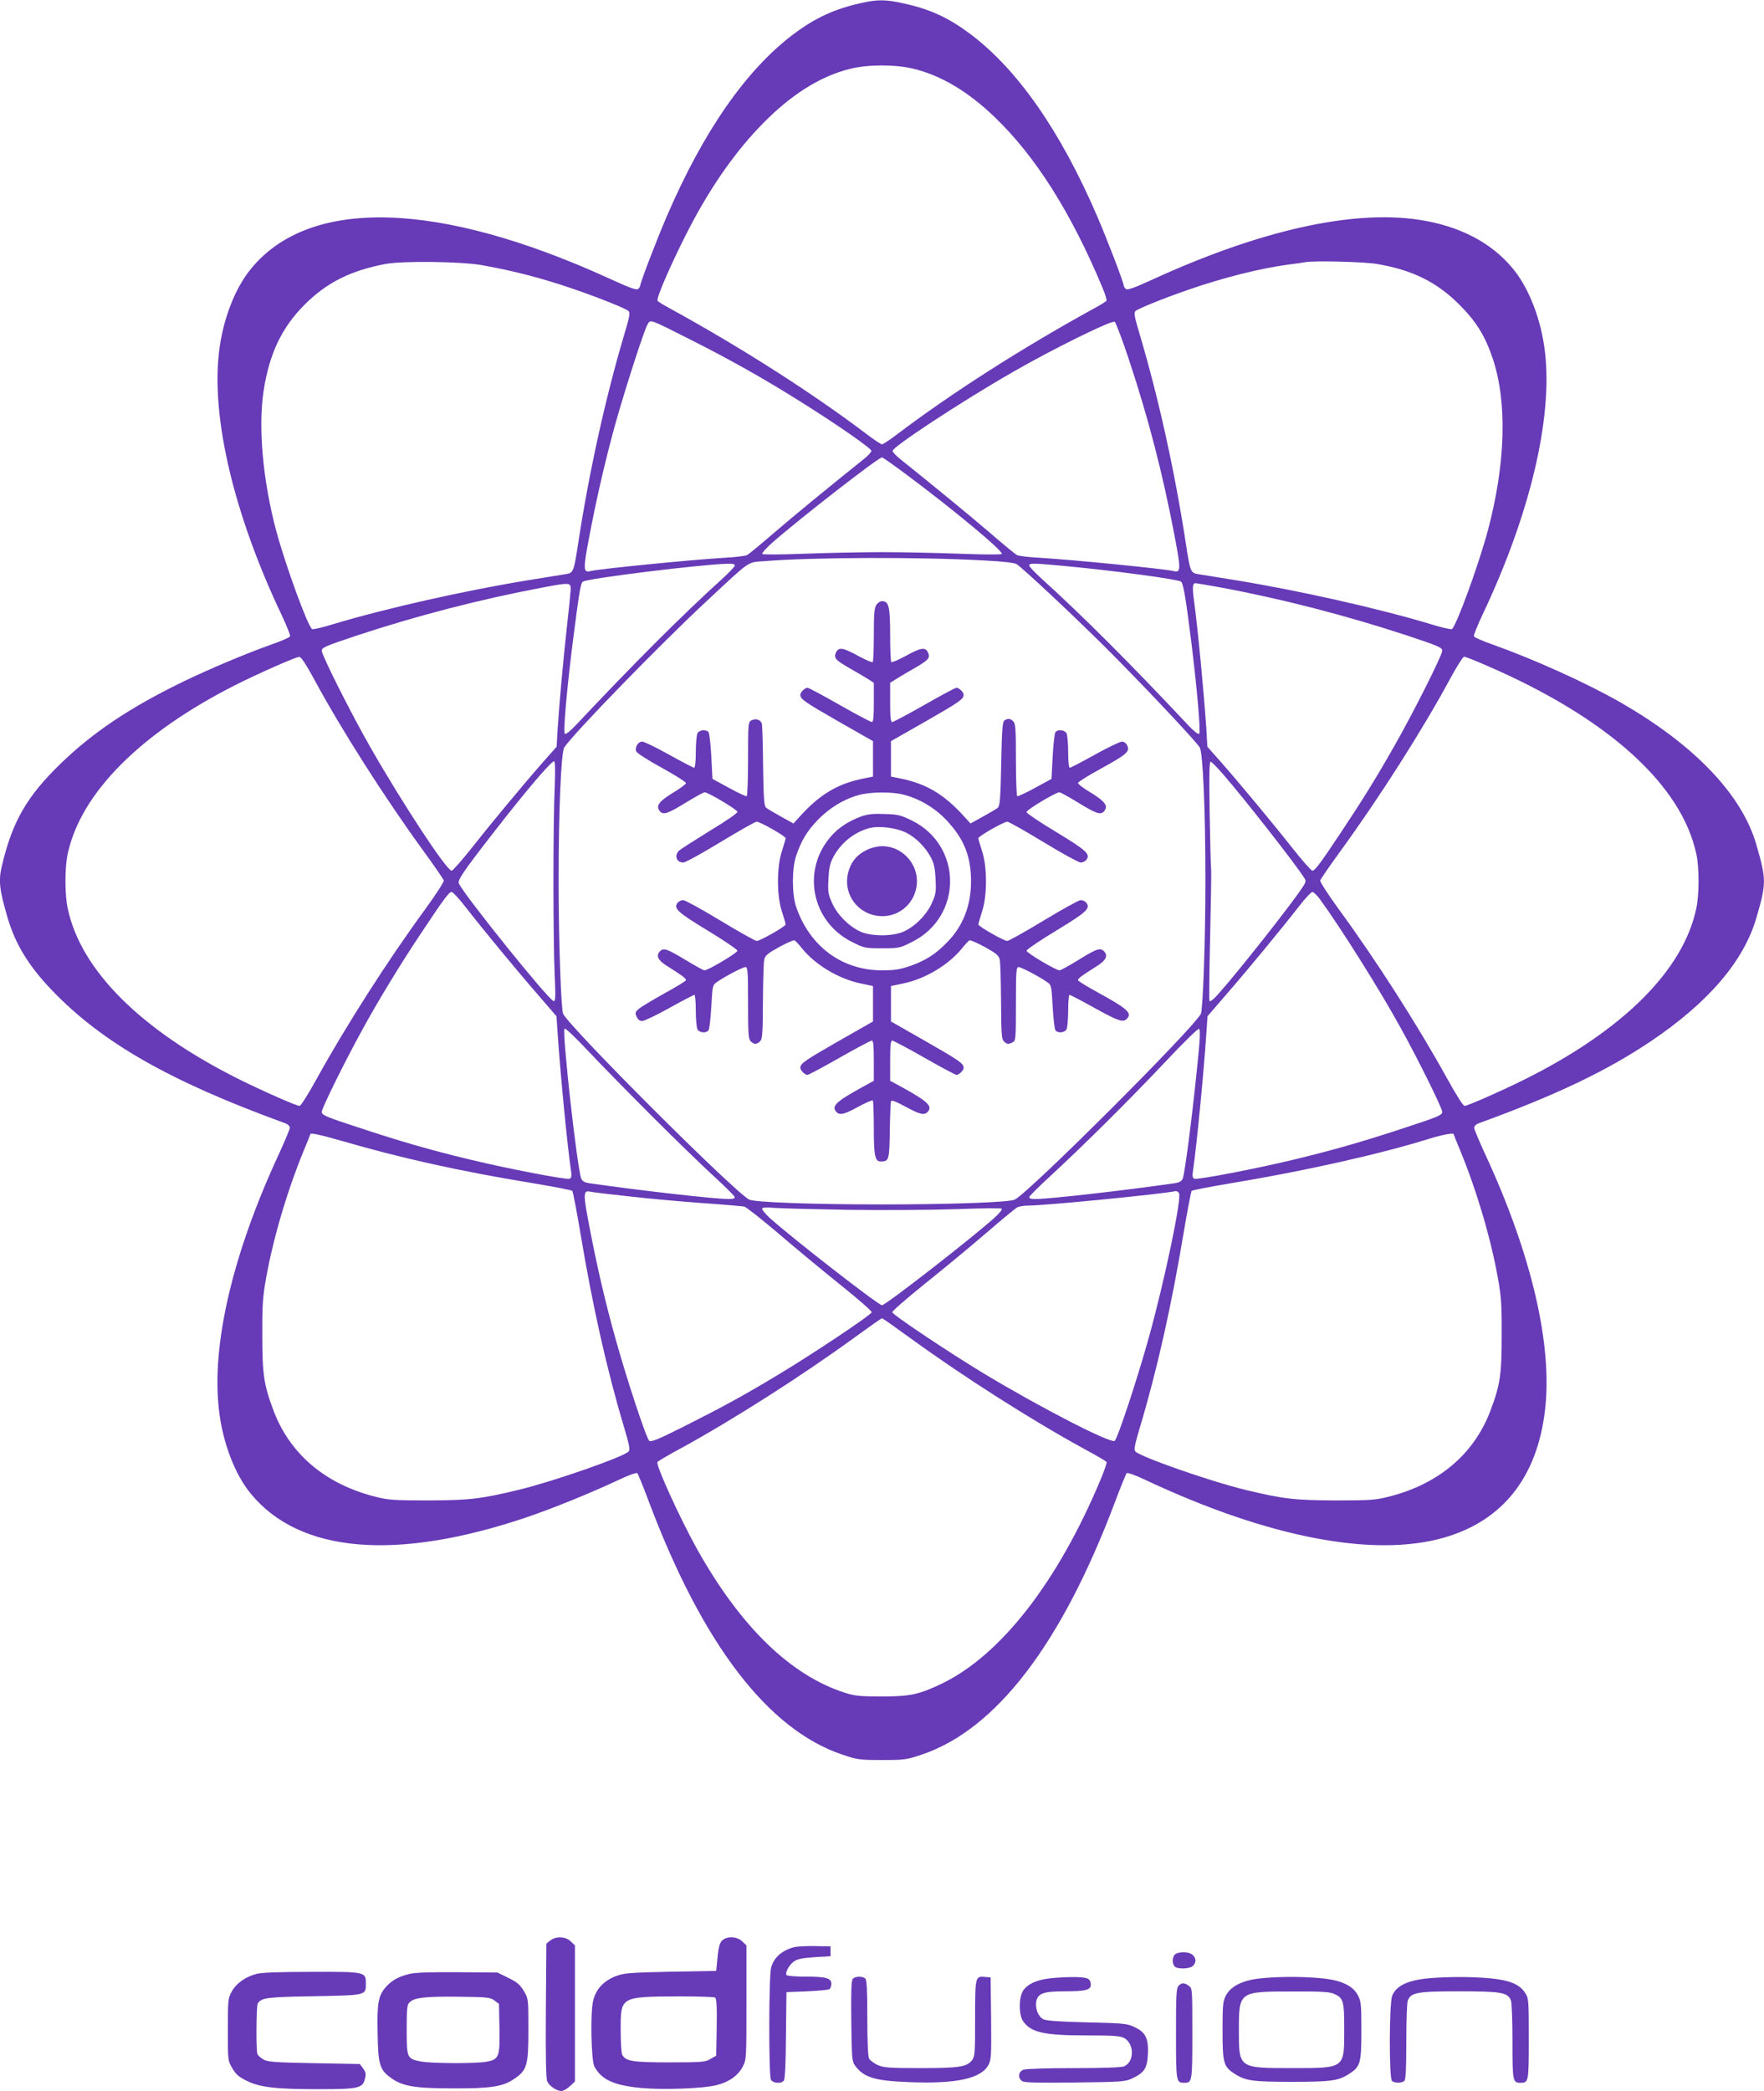<?xml version="1.0" standalone="no"?>
<!DOCTYPE svg PUBLIC "-//W3C//DTD SVG 20010904//EN"
 "http://www.w3.org/TR/2001/REC-SVG-20010904/DTD/svg10.dtd">
<svg version="1.0" xmlns="http://www.w3.org/2000/svg"
 width="1080pt" height="1280pt" viewBox="0 0 1080 1280"
 preserveAspectRatio="xMidYMid meet">
<g transform="translate(0,1280) scale(0.1,-0.1)"
fill="#673ab7" stroke="none">
<path d="M5266 12780 c-159 -36 -275 -90 -405 -187 -291 -218 -554 -595 -779
-1118 -61 -142 -162 -405 -162 -423 0 -5 -6 -15 -13 -21 -11 -8 -50 6 -168 60
-1050 481 -1842 504 -2202 64 -99 -120 -173 -312 -196 -510 -48 -404 91 -993
381 -1605 32 -68 57 -129 54 -135 -2 -7 -53 -29 -113 -50 -156 -55 -390 -154
-544 -229 -323 -157 -551 -310 -746 -499 -210 -203 -298 -357 -362 -630 -21
-89 -15 -142 36 -317 48 -161 128 -293 272 -443 306 -319 719 -555 1416 -809
29 -10 40 -20 39 -34 -1 -10 -32 -84 -69 -164 -282 -609 -412 -1166 -364
-1565 23 -197 97 -391 194 -508 298 -365 891 -415 1690 -145 161 55 384 145
559 227 60 29 113 48 118 43 4 -4 37 -84 72 -178 328 -870 729 -1394 1186
-1546 89 -30 104 -32 240 -32 136 0 151 2 240 32 457 152 858 676 1186 1546
35 94 68 174 72 178 5 5 58 -14 118 -43 748 -351 1393 -475 1824 -352 359 103
570 368 619 778 48 399 -82 956 -364 1565 -37 80 -68 154 -69 164 -1 14 10 24
39 34 464 169 775 318 1044 499 351 237 566 488 644 753 62 214 62 235 0 450
-88 305 -378 609 -828 868 -211 121 -530 265 -788 357 -60 21 -111 43 -113 50
-3 6 22 67 54 135 290 612 429 1201 381 1605 -23 198 -97 390 -196 510 -131
160 -329 263 -578 300 -408 61 -973 -66 -1624 -364 -118 -54 -157 -68 -168
-60 -7 6 -13 16 -13 21 0 18 -101 281 -162 423 -225 523 -489 901 -779 1118
-136 101 -245 151 -411 187 -109 24 -156 24 -262 0z m323 -400 c172 -41 338
-140 502 -298 250 -240 469 -587 660 -1046 16 -37 26 -72 23 -77 -2 -5 -35
-25 -72 -45 -439 -241 -875 -519 -1214 -776 -42 -32 -82 -58 -88 -58 -6 0 -46
26 -88 58 -339 257 -775 535 -1214 776 -37 20 -70 40 -72 45 -11 17 112 291
215 484 140 261 297 475 468 639 162 156 329 256 497 297 110 27 272 27 383 1z
m-2639 -1203 c205 -37 369 -80 567 -148 156 -54 316 -118 331 -133 11 -11 6
-37 -27 -147 -115 -388 -214 -837 -281 -1274 -26 -172 -30 -182 -72 -189 -18
-3 -118 -19 -223 -36 -389 -63 -881 -173 -1212 -273 -61 -19 -116 -31 -122
-28 -27 17 -163 391 -220 602 -82 308 -111 633 -77 857 35 227 111 387 251
527 136 136 283 209 495 249 109 20 463 15 590 -7z m5481 7 c217 -37 365 -110
504 -249 104 -104 158 -192 205 -332 89 -269 78 -642 -31 -1052 -57 -211 -193
-585 -220 -602 -6 -3 -61 9 -122 28 -331 100 -823 210 -1212 273 -104 17 -205
33 -223 36 -42 7 -46 17 -72 189 -67 437 -166 886 -281 1274 -33 110 -38 136
-27 147 15 14 167 76 317 128 218 76 441 132 616 156 50 6 97 13 105 15 55 10
358 3 441 -11z m-4194 -468 c232 -117 447 -238 663 -374 224 -140 435 -287
435 -302 0 -8 -23 -32 -51 -54 -205 -164 -417 -338 -543 -446 -81 -70 -156
-132 -167 -138 -10 -5 -71 -13 -134 -16 -224 -14 -767 -68 -826 -82 -43 -11
-44 12 -9 196 48 254 100 478 161 700 63 224 179 585 200 617 18 28 8 32 271
-101z m2672 -109 c123 -369 211 -710 286 -1107 35 -184 34 -207 -9 -196 -59
14 -602 68 -826 82 -63 3 -124 11 -134 16 -11 6 -86 68 -167 138 -126 108
-338 282 -543 446 -28 22 -51 46 -51 54 0 25 426 305 735 482 248 143 610 321
625 308 7 -6 45 -106 84 -223z m-1357 -714 c290 -216 595 -470 581 -484 -5 -5
-117 -4 -248 1 -132 5 -350 10 -485 10 -135 0 -353 -5 -485 -10 -131 -5 -243
-6 -248 -1 -4 4 23 35 60 68 170 149 651 523 673 523 5 0 73 -48 152 -107z
m473 -524 c120 -6 186 -14 200 -23 41 -28 308 -277 524 -490 206 -204 566
-584 596 -631 20 -30 35 -388 35 -820 0 -358 -15 -788 -28 -812 -57 -100
-1037 -1079 -1138 -1136 -29 -17 -394 -30 -814 -30 -420 0 -785 13 -814 30
-101 57 -1081 1036 -1138 1136 -13 24 -28 454 -28 812 0 433 15 790 35 820 56
85 591 635 870 894 276 257 248 238 357 246 294 24 954 26 1343 4z m-1527 -33
c-2 -7 -37 -44 -78 -81 -245 -222 -543 -520 -898 -898 -32 -34 -59 -54 -64
-49 -11 11 13 282 52 587 39 301 45 336 60 345 32 20 723 105 883 109 36 1 48
-2 45 -13z m2023 -1 c296 -28 685 -80 709 -95 15 -9 30 -101 65 -380 36 -297
57 -542 47 -552 -5 -5 -32 15 -64 49 -359 383 -654 677 -898 898 -41 37 -76
74 -78 81 -4 18 14 18 219 -1z m-3027 -145 c-1 -19 -11 -120 -23 -225 -23
-210 -46 -462 -57 -628 l-6 -108 -77 -87 c-120 -136 -326 -384 -444 -534 -60
-76 -115 -138 -122 -138 -30 0 -300 410 -497 755 -117 204 -298 564 -298 591
0 20 21 29 216 94 370 122 752 221 1139 294 165 31 170 31 169 -14z m3973 15
c374 -69 770 -171 1147 -295 195 -65 216 -74 216 -94 0 -27 -181 -387 -298
-591 -111 -195 -192 -325 -315 -510 -133 -200 -166 -245 -182 -245 -7 0 -62
62 -122 138 -118 150 -324 398 -444 534 l-77 87 -6 108 c-15 220 -52 614 -77
796 -10 75 -7 97 11 97 5 0 71 -11 147 -25z m-5542 -566 c165 -306 431 -723
666 -1046 67 -92 124 -175 126 -183 2 -8 -49 -87 -113 -175 -232 -317 -483
-710 -664 -1037 -51 -93 -98 -168 -106 -168 -19 0 -230 93 -376 166 -597 299
-963 665 -1043 1041 -19 87 -19 249 -1 334 79 373 445 741 1028 1036 143 72
368 171 390 172 11 1 40 -43 93 -140z m7176 87 c739 -319 1194 -728 1285
-1155 18 -85 18 -247 -1 -334 -80 -376 -446 -742 -1043 -1041 -146 -73 -357
-166 -376 -166 -8 0 -55 75 -106 168 -181 327 -432 720 -664 1037 -64 88 -115
167 -113 175 2 8 59 91 126 183 235 323 501 740 666 1046 42 78 82 141 89 141
7 0 69 -24 137 -54z m-5705 -750 c-10 -212 -10 -931 0 -1144 6 -138 5 -164 -7
-160 -34 11 -530 627 -579 718 -11 20 24 72 209 310 205 264 355 440 374 440
6 0 7 -64 3 -164z m4097 79 c129 -149 433 -537 490 -626 17 -25 16 -27 -37
-102 -127 -176 -461 -593 -515 -641 -12 -11 -23 -17 -26 -14 -3 2 -1 180 4
394 5 214 8 400 6 414 -2 14 -6 168 -9 343 -4 245 -2 317 7 314 7 -2 43 -39
80 -82z m-4647 -802 c109 -140 314 -389 443 -537 l118 -137 7 -102 c15 -232
60 -698 82 -844 5 -33 3 -44 -9 -49 -19 -7 -380 62 -607 117 -241 58 -426 111
-682 196 -206 67 -228 77 -228 97 0 22 144 314 253 511 94 172 230 395 350
575 145 218 176 260 192 260 7 0 44 -39 81 -87z m5237 40 c131 -181 367 -556
494 -788 109 -197 253 -489 253 -511 0 -20 -22 -30 -227 -97 -257 -85 -442
-138 -683 -196 -227 -55 -588 -124 -607 -117 -12 5 -14 16 -9 49 22 146 67
612 82 844 l7 102 118 137 c129 148 334 397 443 537 37 48 74 87 81 87 7 0 29
-21 48 -47z m-4084 -1333 c135 -135 302 -297 371 -360 69 -63 126 -120 128
-127 2 -9 -9 -13 -35 -13 -88 0 -543 52 -856 97 -27 4 -41 12 -48 27 -25 60
-118 893 -103 918 5 7 59 -44 152 -143 80 -85 256 -264 391 -399z m3341 414
c-31 -331 -84 -752 -99 -790 -7 -15 -21 -23 -48 -27 -313 -45 -768 -97 -856
-97 -26 0 -37 4 -35 13 2 7 59 64 128 127 214 198 485 467 698 693 125 133
209 214 214 209 6 -6 5 -56 -2 -128z m-5244 -559 c357 -104 722 -185 1149
-255 138 -23 254 -45 259 -50 4 -4 27 -124 51 -267 73 -438 162 -834 265
-1177 34 -115 39 -141 28 -152 -35 -34 -455 -181 -668 -233 -235 -57 -305 -65
-560 -66 -210 0 -244 3 -323 23 -305 77 -522 261 -622 526 -60 159 -69 223
-69 461 -1 187 3 240 23 350 43 242 128 531 230 780 23 54 41 100 41 102 0 10
59 -3 196 -42z m6804 42 c0 -2 18 -48 41 -102 102 -249 187 -538 230 -780 20
-110 24 -163 23 -350 0 -238 -9 -302 -69 -461 -100 -265 -317 -449 -622 -526
-79 -20 -113 -23 -323 -23 -255 1 -325 9 -560 66 -213 52 -633 199 -668 233
-11 11 -6 37 28 152 103 343 192 739 265 1177 24 143 47 263 51 267 5 5 122
27 259 50 428 71 899 176 1195 269 82 25 150 38 150 28z m-5045 -381 c121 -14
324 -32 450 -41 127 -9 240 -19 251 -21 12 -2 105 -76 208 -163 102 -88 274
-230 381 -316 108 -86 194 -162 192 -168 -5 -18 -358 -253 -562 -376 -222
-134 -345 -201 -593 -326 -154 -77 -196 -94 -207 -85 -18 15 -138 378 -208
630 -62 222 -114 446 -162 700 -35 183 -34 205 9 195 11 -3 120 -16 241 -29z
m3363 21 c20 -23 -88 -539 -185 -887 -70 -252 -190 -615 -208 -630 -23 -19
-447 199 -800 411 -204 123 -557 358 -562 376 -2 6 85 82 193 169 109 87 277
226 375 310 97 84 186 157 197 163 11 6 41 11 67 11 103 0 818 70 906 89 4 0
11 -5 17 -12z m-2028 -103 c213 -3 508 -1 660 4 151 6 279 7 283 3 5 -5 -16
-30 -45 -56 -140 -126 -666 -535 -688 -535 -22 0 -548 409 -688 535 -28 26
-49 52 -46 57 4 7 31 8 73 4 36 -3 239 -8 451 -12z m376 -780 c327 -238 744
-504 1071 -683 73 -39 135 -76 138 -80 3 -5 -13 -51 -34 -102 -262 -629 -613
-1081 -974 -1255 -140 -67 -194 -79 -367 -79 -132 0 -165 3 -225 22 -333 106
-639 402 -906 878 -106 190 -255 517 -244 535 3 5 65 42 138 81 327 179 744
445 1071 683 88 64 162 116 166 116 4 0 78 -52 166 -116z"/>
<path d="M5366 9098 c-13 -18 -16 -54 -16 -184 0 -88 -3 -164 -7 -167 -3 -4
-43 13 -89 38 -94 52 -120 55 -136 20 -15 -32 -3 -46 86 -97 39 -22 88 -51
109 -64 l37 -24 0 -120 c0 -89 -3 -120 -12 -120 -7 0 -96 47 -198 105 -101 58
-190 105 -196 105 -16 0 -44 -28 -44 -43 0 -27 27 -45 231 -162 l214 -122 0
-109 0 -108 -60 -12 c-157 -32 -266 -97 -388 -232 l-39 -43 -76 42 c-42 23
-84 48 -92 55 -12 12 -15 57 -18 252 -1 130 -5 247 -7 259 -6 27 -37 38 -65
23 -19 -10 -20 -20 -20 -235 0 -123 -4 -226 -8 -229 -4 -2 -53 20 -109 51
l-101 55 -7 137 c-4 75 -12 142 -17 149 -16 19 -56 14 -68 -7 -5 -11 -10 -63
-10 -115 0 -56 -4 -96 -10 -96 -5 0 -74 36 -153 80 -79 44 -153 80 -165 80
-25 0 -46 -33 -37 -59 3 -10 70 -54 155 -100 83 -46 150 -88 150 -95 0 -6 -37
-34 -83 -61 -84 -52 -103 -79 -77 -111 21 -24 47 -16 156 51 59 36 111 65 118
65 22 0 201 -107 201 -120 0 -8 -76 -60 -169 -116 -92 -57 -177 -111 -187
-120 -33 -30 -18 -74 25 -74 12 0 114 56 227 125 114 69 213 125 222 125 21 0
177 -89 177 -101 0 -5 -10 -40 -22 -77 -33 -96 -33 -278 0 -374 12 -37 22 -72
22 -77 0 -12 -156 -101 -177 -101 -9 0 -109 56 -223 125 -114 69 -216 125
-227 125 -11 0 -26 -7 -33 -15 -29 -35 -4 -58 182 -171 101 -61 183 -117 183
-124 0 -13 -179 -120 -202 -120 -6 0 -59 29 -118 65 -110 66 -132 74 -153 53
-29 -29 -14 -58 51 -97 84 -53 107 -70 107 -81 0 -5 -59 -41 -132 -81 -72 -40
-143 -83 -157 -95 -22 -19 -24 -25 -13 -48 7 -17 19 -26 34 -26 13 0 88 36
167 80 79 44 148 80 153 80 4 0 8 -43 8 -96 0 -52 5 -104 10 -115 12 -21 52
-26 68 -6 5 6 13 72 17 145 7 128 8 133 34 150 49 35 159 92 175 92 14 0 16
-26 16 -219 0 -186 2 -222 16 -235 8 -9 22 -16 29 -16 7 0 21 7 29 16 14 13
16 50 17 242 1 125 4 240 8 257 5 25 20 38 90 77 46 25 89 44 95 42 6 -3 26
-24 44 -47 82 -102 224 -188 360 -217 l77 -16 0 -109 0 -108 -214 -122 c-204
-117 -231 -135 -231 -162 0 -15 28 -43 44 -43 6 0 95 47 196 105 102 58 191
105 198 105 9 0 12 -31 12 -123 l0 -123 -87 -48 c-146 -81 -175 -110 -141
-144 20 -20 48 -14 133 33 45 24 85 42 89 38 3 -3 6 -77 6 -164 0 -174 7 -209
42 -209 51 0 53 8 56 187 1 92 5 174 7 181 4 9 29 0 88 -32 87 -48 115 -54
135 -34 34 34 5 63 -140 144 l-88 48 0 123 c0 92 3 123 13 123 6 0 95 -47 197
-105 101 -58 190 -105 196 -105 16 0 44 28 44 43 0 27 -27 45 -231 162 l-214
122 0 108 0 109 77 16 c136 29 278 115 360 217 18 23 38 44 44 47 6 2 49 -17
95 -42 70 -39 85 -52 90 -77 4 -17 7 -132 8 -257 1 -192 3 -229 17 -242 18
-19 28 -20 55 -6 18 10 19 23 19 235 0 199 2 225 16 225 16 0 126 -57 175 -92
26 -17 27 -22 34 -150 4 -73 12 -139 17 -145 16 -20 56 -15 68 6 5 11 10 63
10 115 0 53 4 96 8 96 5 0 74 -36 153 -80 144 -80 175 -90 197 -68 36 36 8 61
-175 162 -68 37 -123 71 -123 76 0 11 24 28 108 81 64 39 79 68 50 97 -22 22
-47 13 -153 -53 -58 -36 -111 -65 -118 -65 -22 0 -202 107 -202 120 0 7 82 63
183 124 186 113 211 136 182 171 -7 8 -22 15 -33 15 -11 0 -113 -56 -227 -125
-114 -69 -214 -125 -223 -125 -21 0 -177 89 -177 101 0 5 10 40 22 77 33 96
33 278 0 374 -12 37 -22 72 -22 77 0 12 156 101 177 101 9 0 108 -56 222 -125
113 -69 216 -125 227 -125 12 0 27 7 34 15 29 35 4 58 -182 171 -101 60 -183
116 -183 123 0 14 179 121 201 121 7 0 59 -29 118 -65 109 -67 135 -75 156
-51 26 32 7 59 -77 111 -46 27 -83 55 -83 62 0 6 62 45 139 87 160 88 179 105
163 141 -7 16 -20 25 -33 25 -12 0 -87 -36 -166 -80 -79 -44 -148 -80 -153
-80 -6 0 -10 40 -10 96 0 52 -5 104 -10 115 -12 21 -52 26 -68 7 -5 -7 -13
-74 -17 -149 l-7 -137 -101 -55 c-56 -31 -105 -53 -109 -51 -4 3 -8 104 -8
224 0 185 -2 221 -16 234 -18 18 -32 20 -54 6 -12 -8 -16 -52 -20 -264 -4
-209 -8 -258 -20 -270 -8 -7 -50 -32 -92 -55 l-76 -42 -39 43 c-122 135 -231
200 -388 232 l-60 12 0 108 0 109 214 122 c204 117 231 135 231 162 0 15 -28
43 -44 43 -6 0 -95 -47 -196 -105 -102 -58 -191 -105 -197 -105 -10 0 -13 31
-13 120 l0 120 38 24 c20 13 69 42 108 64 89 51 101 65 86 97 -16 35 -42 32
-136 -20 -46 -25 -86 -42 -89 -38 -4 3 -7 79 -7 167 0 172 -8 206 -50 206 -10
0 -26 -10 -34 -22z m168 -1163 c98 -26 189 -80 261 -156 107 -114 150 -220
150 -374 0 -149 -49 -275 -147 -374 -71 -73 -130 -110 -222 -143 -67 -23 -98
-28 -176 -28 -246 0 -444 148 -526 390 -26 76 -26 234 0 310 32 94 64 148 131
219 71 74 162 130 256 155 72 19 201 20 273 1z"/>
<path d="M5275 7803 c-77 -28 -139 -68 -185 -120 -185 -208 -122 -527 128
-650 73 -37 80 -38 182 -38 102 0 109 1 182 38 313 154 313 590 1 744 -68 33
-85 38 -167 40 -68 3 -103 -1 -141 -14z m268 -98 c61 -28 124 -91 158 -157 17
-32 24 -66 27 -129 4 -78 2 -92 -23 -148 -32 -71 -102 -142 -173 -174 -66 -30
-198 -30 -264 0 -71 32 -141 103 -173 174 -25 56 -27 70 -23 148 3 63 10 97
27 129 46 90 131 159 225 183 56 15 160 2 219 -26z"/>
<path d="M5315 7601 c-70 -32 -108 -79 -124 -151 -21 -95 25 -191 112 -235
128 -63 275 6 306 145 29 132 -73 260 -209 260 -25 0 -63 -9 -85 -19z"/>
<path d="M3369 921 l-24 -19 -3 -408 c-2 -275 1 -417 8 -434 12 -29 57 -60 88
-60 11 0 34 13 51 29 l31 29 0 416 0 417 -25 24 c-30 31 -92 34 -126 6z"/>
<path d="M4421 921 c-18 -18 -24 -49 -33 -156 l-3 -30 -280 -5 c-259 -6 -284
-8 -337 -28 -77 -31 -123 -83 -138 -157 -16 -77 -10 -360 9 -395 44 -82 120
-116 290 -132 138 -12 378 -3 459 18 76 19 132 59 160 114 22 43 22 51 22 393
l0 348 -25 24 c-31 32 -96 34 -124 6z m-43 -349 c9 -7 12 -50 10 -182 l-3
-174 -35 -20 c-32 -19 -51 -21 -250 -21 -225 0 -270 7 -290 46 -6 10 -10 78
-10 153 0 205 -3 203 360 205 113 0 211 -3 218 -7z"/>
<path d="M4865 881 c-76 -19 -127 -63 -144 -126 -14 -53 -15 -659 -1 -686 12
-22 62 -26 79 -6 7 9 12 103 13 278 l3 264 125 5 c69 3 131 9 138 13 6 5 12
19 12 33 0 35 -32 44 -160 44 -61 0 -111 4 -115 10 -9 15 16 61 46 83 20 14
50 21 125 26 l99 6 0 30 0 30 -95 2 c-52 1 -108 -2 -125 -6z"/>
<path d="M7198 839 c-21 -12 -24 -59 -6 -77 18 -18 94 -15 112 4 21 21 20 47
-2 67 -21 19 -77 22 -104 6z"/>
<path d="M1568 716 c-67 -18 -124 -59 -150 -109 -22 -39 -23 -54 -23 -232 0
-189 0 -190 28 -237 22 -37 40 -53 90 -77 78 -39 184 -51 452 -50 227 0 256 7
269 62 8 31 6 42 -11 65 l-20 27 -279 5 c-237 4 -284 8 -310 22 -17 10 -34 25
-38 33 -9 23 -7 298 2 311 23 35 56 39 343 44 322 6 319 5 319 76 0 74 -1 74
-335 73 -200 0 -305 -4 -337 -13z"/>
<path d="M2505 716 c-68 -17 -106 -39 -143 -80 -46 -53 -54 -97 -50 -285 3
-190 13 -222 83 -272 70 -50 145 -63 375 -63 234 -1 308 10 378 58 79 54 87
81 87 301 0 189 0 190 -28 237 -22 38 -40 53 -94 80 l-67 33 -246 2 c-172 1
-260 -2 -295 -11z m522 -162 l28 -21 3 -150 c3 -174 -3 -189 -78 -204 -63 -12
-336 -11 -400 1 -89 17 -90 20 -90 195 0 135 2 154 19 169 30 28 96 35 298 33
178 -2 194 -4 220 -23z"/>
<path d="M5221 686 c-9 -10 -11 -83 -9 -259 3 -230 4 -247 24 -273 53 -72 121
-92 334 -100 287 -11 437 22 482 106 17 32 18 57 16 285 l-3 250 -33 3 c-61 6
-62 4 -62 -253 0 -214 -1 -234 -19 -257 -32 -41 -80 -48 -317 -48 -193 0 -224
3 -261 19 -23 11 -46 28 -52 39 -7 13 -11 105 -11 249 0 165 -3 232 -12 241
-16 16 -63 15 -77 -2z"/>
<path d="M6433 690 c-83 -9 -138 -33 -167 -73 -30 -40 -30 -154 0 -193 49 -67
130 -84 391 -84 156 0 200 -3 224 -15 64 -34 66 -145 2 -174 -16 -7 -121 -11
-308 -11 -160 0 -295 -4 -309 -10 -33 -12 -36 -54 -5 -71 15 -8 111 -10 323
-7 280 3 304 5 346 24 77 36 94 63 98 152 4 96 -15 133 -86 165 -43 20 -69 22
-287 27 -172 4 -248 10 -267 19 -32 16 -52 68 -43 111 10 48 46 60 174 60 133
0 164 9 159 47 -2 19 -10 29 -28 34 -32 9 -125 8 -217 -1z"/>
<path d="M7715 689 c-106 -11 -180 -48 -209 -104 -19 -36 -21 -57 -21 -215 0
-198 6 -221 73 -264 67 -44 112 -50 352 -50 240 0 285 6 352 50 67 43 73 66
73 264 0 158 -2 179 -21 215 -31 60 -104 94 -225 105 -112 11 -263 11 -374 -1z
m449 -93 c61 -25 66 -42 66 -221 0 -239 5 -235 -320 -235 -327 0 -325 -1 -325
230 0 239 -1 239 328 239 165 1 226 -2 251 -13z"/>
<path d="M8750 690 c-128 -11 -201 -45 -226 -106 -19 -45 -20 -504 -2 -522 15
-15 61 -15 76 0 9 9 12 76 12 239 0 125 4 239 9 252 19 50 57 57 316 57 259 0
297 -7 316 -57 5 -13 9 -127 9 -252 0 -243 2 -251 50 -251 49 0 50 7 50 271 0
238 -1 247 -23 280 -34 53 -97 78 -218 89 -115 10 -254 10 -369 0z"/>
<path d="M7216 644 c-14 -13 -16 -54 -16 -293 0 -296 1 -301 50 -301 49 0 50
5 50 301 0 276 0 278 -22 293 -28 20 -43 20 -62 0z"/>
</g>
</svg>
